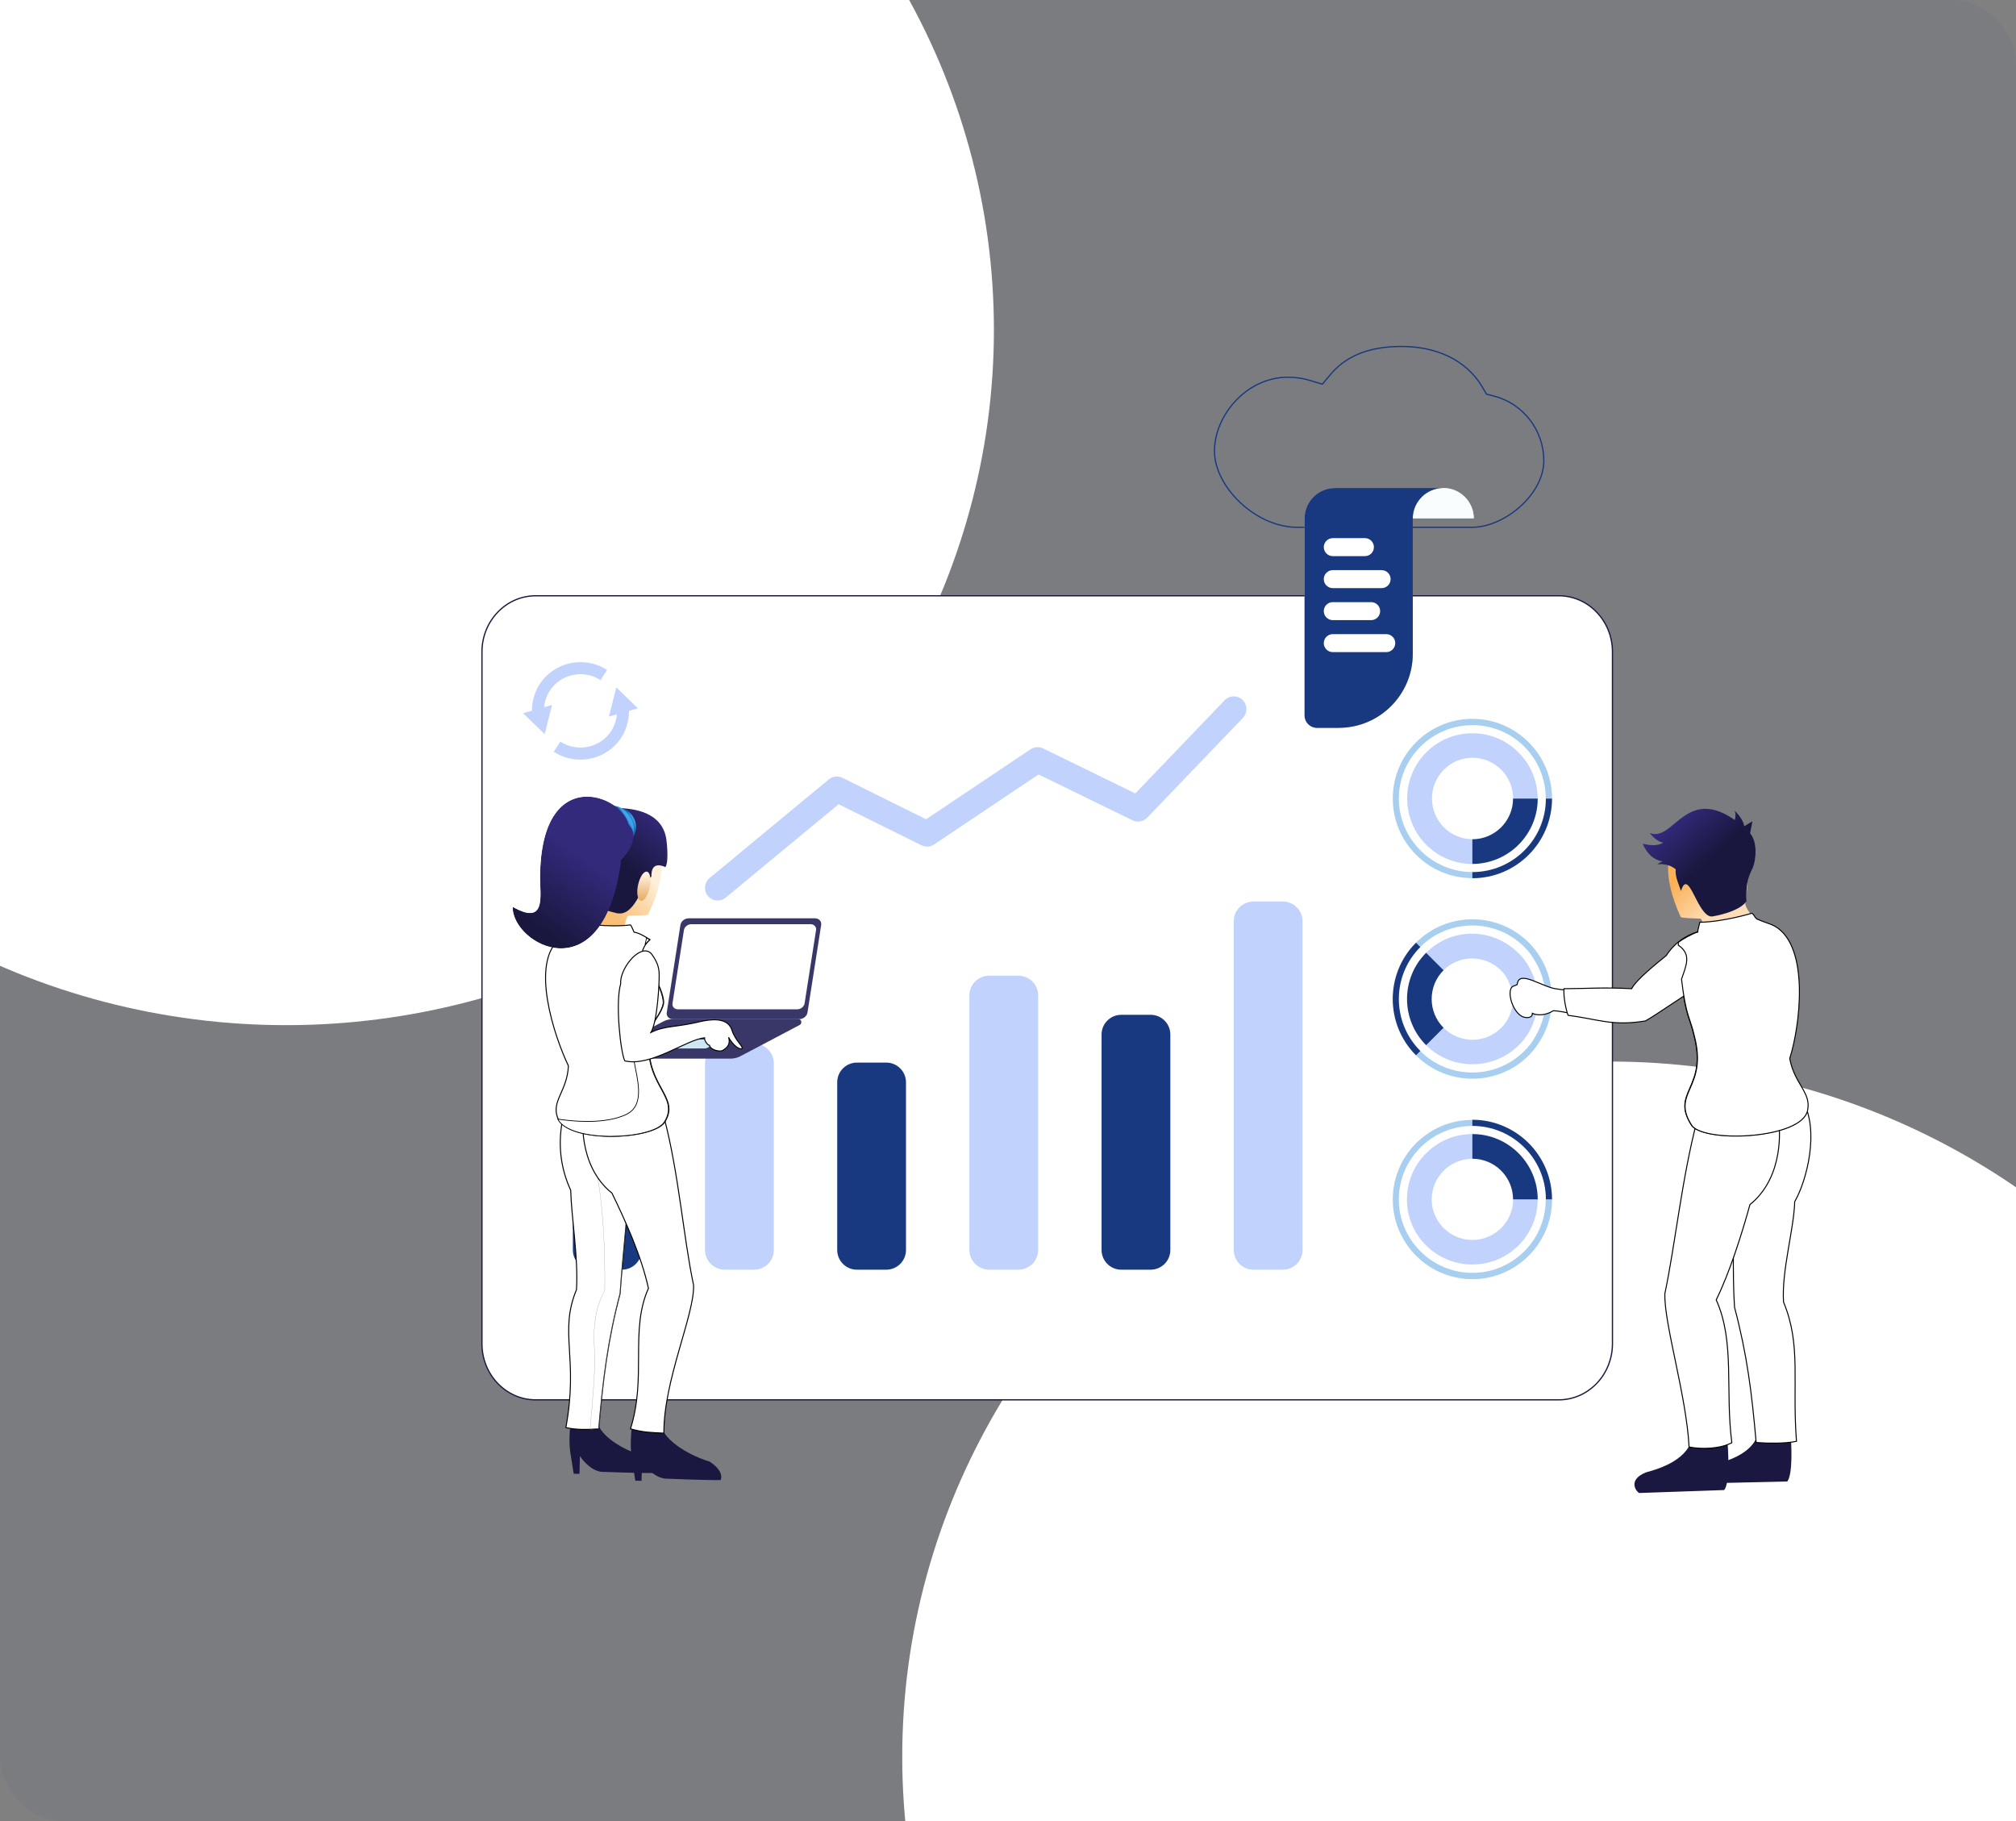 <svg xmlns="http://www.w3.org/2000/svg" xmlns:xlink="http://www.w3.org/1999/xlink" width="8089" height="7307" viewBox="0 0 8089 7307"><rect x="0" y="0" width="8089" height="7307" fill="#808080" stroke="none"/><defs><linearGradient id="a" x1="69.606%" x2="41.94%" y1="70.864%" y2="35.66%"><stop offset="0%" stop-color="#F9BF77"/><stop offset="100%" stop-color="#FDEFD8"/></linearGradient><linearGradient id="b" x1="50.336%" x2="14.954%" y1="39.724%" y2=".17%"><stop offset="0%" stop-color="#1A173F"/><stop offset="100%" stop-color="#332A7C"/></linearGradient><linearGradient id="c" x1="49.499%" x2="50.313%" y1="110.115%" y2="12.212%"><stop offset="0%" stop-color="#E4A052"/><stop offset="100%" stop-color="#FDEFD8"/></linearGradient><linearGradient id="d" x1="18.34%" x2="10.577%" y1="36.34%" y2="32.99%"><stop offset="0%" stop-color="#1269B1"/><stop offset="100%" stop-color="#3DA5EB"/></linearGradient><linearGradient id="e" x1="25.913%" x2="19.881%" y1="33.987%" y2="29.977%"><stop offset="0%" stop-color="#1269B1"/><stop offset="100%" stop-color="#3DA5EB"/></linearGradient><linearGradient id="g" x1="57.87%" x2="38.079%" y1="74.864%" y2="33.321%"><stop offset="0%" stop-color="#1A173F"/><stop offset="100%" stop-color="#332A7C"/></linearGradient><linearGradient id="i" x1="33.649%" x2="60.351%" y1="70.882%" y2="36.73%"><stop offset="0%" stop-color="#FDDDB8"/><stop offset="100%" stop-color="#FBB156"/></linearGradient><linearGradient id="j" x1="43.294%" x2="77.337%" y1="46.733%" y2="12.034%"><stop offset="0%" stop-color="#1A173F"/><stop offset="100%" stop-color="#332A7C"/></linearGradient><path id="f" d="M186.393,0 C107.569,0.008 31.46,56.544 20.01,110.864 L20.01,110.864 C-31.665,165.37 30.979,235.85 48.929,254.258 L48.929,254.258 C119.491,799.675 489.337,592.051 484.961,442.146 L484.961,442.146 C349.387,519.094 375.582,398.852 375.136,322.919 L375.136,322.919 C373.719,76.703 278.226,0 186.418,0 L186.418,0 C186.41,0 186.401,0 186.393,0"/><path id="k" d="M142.411,472.389 C3.762,555.121 43.565,873.184 84.936,1001.878 C65.373,1106.353 -2.569,1137.652 13.412,1210.952 C37.861,1323.028 413.286,1341.082 475.771,1273.501 C566.602,1136.637 410.537,1124.887 468.161,909.228 C483.712,838.7 501.286,836.043 519.082,683.65 C500.245,627.728 477.827,584.002 532,547.1 L532,535.847 C517.968,524.699 477.655,501.455 453.536,494.284 L453.536,488.011 C449.97,472.473 445.659,455.176 445.659,455.176 C350.668,453.723 237.121,419 237.121,419 C229.189,422.21 223.295,439.25 216.015,442.468 C183.889,456.669 161.297,461.125 142.411,472.389 Z"/><path id="l" d="M305.054,45.006 C302.019,33.734 300.873,17.738 306.547,6.35 L306.547,6.35 C286.326,27.053 270.162,49.787 267.465,69.986 L267.465,69.986 L234.552,49.911 L243.838,98.55 C243.838,98.55 211.296,130.294 225.662,209.884 L225.662,209.884 C228.589,226.111 233.834,239.745 240.44,251.834 L240.44,251.834 C254.732,284.8 259.276,302.158 259.07,372.053 L259.07,372.053 C291.439,416.093 394.673,431.725 394.673,431.725 L394.673,431.725 C419.24,435.417 439.816,401.286 457.703,367.156 L457.703,367.156 C483.021,318.814 502.954,270.464 521.196,329.591 L521.196,329.591 C528.297,307.699 546.53,270.332 542.085,242.891 L542.085,242.891 C564.071,225.112 588.408,219.983 616.497,222.684 L616.497,222.684 C611.441,218.902 602.106,213.666 594.362,211.453 L594.362,211.453 C628.71,205.292 656.502,183.764 675,139.691 L675,139.691 C675,139.691 622.377,156.017 592.696,135.546 L592.696,135.546 C592.696,135.546 619.87,133.093 646.441,97.237 L646.441,97.237 C606.213,112.845 574.553,81.77 536.684,50.696 L536.684,50.696 C505.783,25.344 470.742,0 423.52,0 L423.52,0 C390.772,0 352.177,12.189 305.054,45.006"/></defs><g fill="none" fill-rule="evenodd"><rect width="8089" height="7307" fill="#183980" fill-opacity=".044" rx="251"/><ellipse cx="6460.051" cy="7048.5" fill="#FFF" rx="2839.913" ry="2789.5"/><ellipse cx="1148.051" cy="1323.5" fill="#FFF" rx="2839.913" ry="2789.5"/><g transform="translate(1933.818 1390)"><g fill-rule="nonzero" transform="translate(0 1000.27)"><path fill="#FFF" stroke="#1A1840" stroke-width="5" d="M4320.264,3226 L215.736,3226 C96.59,3226 0,3125.15 0,3000.751 L0,225.249 C0,100.843 96.59,0 215.736,0 L4320.264,0 C4439.41,0 4536,100.85 4536,225.249 L4536,3000.751 C4536,3125.15 4439.41,3226 4320.264,3226 Z"/><path fill="#183980" d="M561.563,2703.84 L443.861,2703.84 C400.149,2703.84 364.716,2668.41 364.716,2624.702 L364.716,2041.725 C364.716,1998.017 400.149,1962.587 443.861,1962.587 L561.563,1962.587 C605.275,1962.587 640.708,1998.017 640.708,2041.725 L640.708,2624.702 C640.708,2668.41 605.275,2703.84 561.563,2703.84 Z"/><path fill="#C1D3FC" d="M1091.907,2703.84 L974.204,2703.84 C930.493,2703.84 895.06,2668.41 895.06,2624.702 L895.06,1876.045 C895.06,1832.337 930.493,1796.906 974.204,1796.906 L1091.907,1796.906 C1135.618,1796.906 1171.052,1832.337 1171.052,1876.045 L1171.052,2624.702 C1171.052,2668.41 1135.618,2703.84 1091.907,2703.84 Z"/><path fill="#183980" d="M1622.251,2703.84 L1504.548,2703.84 C1460.837,2703.84 1425.403,2668.41 1425.403,2624.702 L1425.403,1952.018 C1425.403,1908.31 1460.837,1872.88 1504.548,1872.88 L1622.251,1872.88 C1665.962,1872.88 1701.395,1908.31 1701.395,1952.018 L1701.395,2624.702 C1701.401,2668.41 1665.962,2703.84 1622.251,2703.84 Z"/><path fill="#C1D3FC" d="M2152.594,2703.84 L2034.892,2703.84 C1991.18,2703.84 1955.747,2668.41 1955.747,2624.702 L1955.747,1603.414 C1955.747,1559.706 1991.18,1524.276 2034.892,1524.276 L2152.594,1524.276 C2196.306,1524.276 2231.739,1559.706 2231.739,1603.414 L2231.739,2624.702 C2231.745,2668.41 2196.306,2703.84 2152.594,2703.84 Z"/><path fill="#183980" d="M2682.944,2703.84 L2565.241,2703.84 C2521.53,2703.84 2486.096,2668.41 2486.096,2624.702 L2486.096,1760.339 C2486.096,1716.631 2521.53,1681.201 2565.241,1681.201 L2682.944,1681.201 C2726.655,1681.201 2762.088,1716.631 2762.088,1760.339 L2762.088,2624.702 C2762.088,2668.41 2726.649,2703.84 2682.944,2703.84 Z"/><path fill="#C1D3FC" d="M3213.287 2703.84 3095.585 2703.84C3051.873 2703.84 3016.44 2668.41 3016.44 2624.702L3016.44 1305.794C3016.44 1262.086 3051.873 1226.655 3095.585 1226.655L3213.287 1226.655C3256.999 1226.655 3292.432 1262.086 3292.432 1305.794L3292.432 2624.702C3292.432 2668.41 3256.999 2703.84 3213.287 2703.84ZM945.695 1222.683C931.075 1222.683 916.552 1216.416 906.408 1204.234 888.507 1182.554 891.588 1150.479 913.27 1132.529L1391.561 736.868C1406.88 724.087 1428.461 721.55 1446.559 730.455L1782.028 896.633 2201.042 615.988C2216.16 605.895 2235.355 604.551 2251.766 612.555L2621.451 792.958 2979.698 419.375C2999.191 399.039 3031.414 398.39 3051.706 417.885 3071.994 437.326 3072.693 469.601 3053.297 489.888L2669.29 890.275C2653.971 906.237 2630.104 910.511 2610.114 900.765L2233.371 716.934 1814.256 997.68C1799.138 1007.873 1779.742 1009.167 1763.335 1001.012L1430.948 836.374 978.119 1211.004C968.666 1218.852 957.132 1222.683 945.695 1222.683Z"/><g transform="translate(3654.512 493.72)"><path fill="#C1D3FC" d="M319.598,57.827 C174.513,57.827 57.831,175.508 57.831,319.568 C57.831,464.647 174.513,582.329 319.598,582.329 L319.598,482.911 C230.316,482.911 157.257,409.864 157.257,319.568 C157.257,229.278 230.31,156.231 319.598,156.231 C409.895,156.231 482.948,229.278 482.948,319.568 L581.36,319.568 C581.36,175.508 463.669,57.827 319.598,57.827 Z"/><path fill="#A8CFEF" d="M319.598,0 C143.062,0 0,144.059 0,319.568 C0,496.102 143.062,639.142 319.598,639.142 L319.598,614.793 C157.257,614.793 24.345,481.891 24.345,319.562 C24.345,157.239 157.257,25.357 319.598,25.357 C482.948,25.357 613.826,157.245 613.826,319.562 L639.191,319.562 C639.191,144.059 495.12,0 319.598,0 Z"/><path fill="#183980" d="M581.669,319.854 C581.669,464.356 463.873,582.143 319.359,582.143 L319.359,483.167 C409.435,483.167 482.68,409.922 482.68,319.859 L581.669,319.859 L581.669,319.854 Z"/><path fill="#183980" d="M639.08,319.854 C639.08,496.032 495.552,639.55 319.359,639.55 L319.359,614.804 C482.68,614.804 614.333,482.176 614.333,319.854 L639.08,319.854 Z"/></g><g transform="translate(3654.347 1297.985)"><path fill="#C1D3FC" d="M504.42,135.179 C503.406,135.179 503.406,135.179 503.406,135.179 C400.931,32.711 236.567,31.697 134.091,134.164 L204.101,204.168 C267.004,141.27 370.493,141.27 434.417,205.183 C448.618,219.383 459.782,235.617 465.868,252.86 C485.147,290.395 487.17,333.007 473.983,371.557 C466.888,394.897 453.696,417.212 435.425,435.469 C371.514,499.381 268.018,499.381 204.101,435.469 L134.091,505.473 C236.567,606.926 402.965,606.926 505.435,505.473 C518.627,493.301 528.777,479.095 538.921,464.895 L539.935,463.881 C604.861,361.414 593.703,224.46 504.42,135.179 Z"/><path fill="#A8CFEF" d="M548.044,95.615 C547.03,94.601 547.03,94.601 546.015,93.586 C421.224,-31.195 218.302,-31.195 93.505,93.586 L110.755,110.835 C225.403,-3.804 413.103,-3.804 527.751,110.835 C541.958,125.036 554.13,139.242 563.26,155.47 C627.177,249.823 630.226,372.577 572.395,469.973 C561.237,491.279 546.015,510.55 527.751,528.813 C413.103,643.452 225.403,643.452 110.755,528.813 L93.505,546.057 C218.302,670.839 421.224,670.839 546.015,546.057 C549.064,543.008 552.102,538.956 555.151,535.908 C668.784,411.126 666.749,217.354 548.044,95.615 Z"/><path fill="#183980" d="M134.039,505.24 C31.849,403.058 31.849,236.492 134.039,134.31 L204.031,204.296 C140.341,267.982 140.341,371.562 204.031,435.253 L134.039,505.24 Z"/><path fill="#183980" d="M93.441,545.835 C-31.147,421.257 -31.147,218.293 93.441,93.715 L110.942,111.214 C-4.546,226.693 -3.846,413.557 110.942,528.341 L93.441,545.835 Z"/></g><g transform="translate(3654.512 2102.257)"><path fill="#C1D3FC" d="M482.948,320.063 C482.948,408.325 409.895,482.386 319.598,482.386 C229.296,482.386 156.243,408.331 156.243,320.063 C156.243,229.768 229.296,156.721 319.598,156.721 L319.598,57.302 C174.513,57.302 56.817,174.99 56.817,320.063 C56.817,464.123 174.513,580.796 319.598,580.796 C463.669,580.796 581.36,464.123 581.36,320.063 L482.948,320.063 L482.948,320.063 Z"/><path fill="#A8CFEF" d="M613.826,320.063 C613.826,482.386 481.928,614.268 319.598,614.268 C157.257,614.268 24.345,482.38 24.345,320.063 C24.345,156.721 157.257,24.833 319.598,24.833 L319.598,0.484 C143.062,0.484 0,143.535 0,320.058 C0,495.566 143.062,639.626 319.598,639.626 C495.12,639.626 639.191,495.566 639.191,320.058 L613.826,320.058 L613.826,320.063 Z"/><path fill="#183980" d="M319.359,57.407 C463.873,57.407 581.669,175.194 581.669,319.696 L482.685,319.696 C482.685,229.628 409.435,156.388 319.365,156.388 L319.365,57.407 L319.359,57.407 Z"/><path fill="#183980" d="M319.359,0 C495.552,0 639.08,143.517 639.08,319.696 L614.333,319.696 C614.333,156.388 481.694,24.745 319.359,24.745 L319.359,0 Z"/></g></g><g transform="translate(123.182 1806)"><g fill-rule="nonzero" transform="translate(360.244 488.353)"><path fill="#393768" d="M785.309,403.965 L284.441,403.965 C270.24,403.965 256.248,407.427 243.685,414.049 L6.817,538.919 C-4.942,545.121 -0.535,562.924 12.757,562.924 L513.626,562.924 C527.827,562.924 541.818,559.461 554.381,552.839 L791.25,427.97 C803.014,421.773 798.607,403.965 785.309,403.965 Z"/><path fill="#CCE9F1" d="M472.975,485.983 L358.846,485.983 C355.61,485.983 352.422,486.77 349.559,488.279 L295.587,516.732 C292.906,518.143 293.914,522.2 296.94,522.2 L411.069,522.2 C414.304,522.2 417.493,521.413 420.356,519.903 L474.327,491.451 C477.003,490.04 476,485.983 472.975,485.983 Z"/><path fill="#393768" d="M852.748,1.13686838e-13 L346.12,1.13686838e-13 C330.076,1.13686838e-13 315.21,11.933 312.907,26.657 L258.003,377.966 C255.7,392.685 266.841,404.623 282.884,404.623 L789.513,404.623 C805.556,404.623 820.422,392.691 822.725,377.966 L877.629,26.657 C879.926,11.933 868.785,1.13686838e-13 852.748,1.13686838e-13 Z"/><path fill="#FFF" d="M834.938,23.597 L356.549,23.597 C342.272,23.597 329.033,34.218 326.986,47.322 L281.03,341.37 C278.984,354.474 288.895,365.095 303.178,365.095 L781.567,365.095 C795.844,365.095 809.083,354.474 811.129,341.37 L857.085,47.322 C859.131,34.218 849.215,23.597 834.938,23.597 Z"/></g><g transform="matrix(-1 0 0 1 921 0)"><path fill="#1A1840" d="M687.589,2502.401 C687.589,2502.401 698.503,2577.991 689.33,2634.013 C680.166,2690.043 676.141,2716.764 676.141,2716.764 L652.79,2717 L651.133,2645.931 C651.133,2645.931 615.674,2702.223 565.86,2708.97 C565.86,2708.97 400.844,2715.153 357.49,2713.651 C357.49,2713.651 339.828,2683.279 398.587,2644.936 C430.402,2636.332 553.787,2589.167 580.267,2514.496 C580.267,2514.496 668.49,2482.791 687.589,2502.401"/><path fill="#1A1840" d="M441.193,2513.888 C441.193,2513.888 452.907,2595.294 443.061,2655.631 C433.215,2715.96 428.888,2744.738 428.888,2744.738 L403.812,2745 L402.038,2668.456 C402.038,2668.456 363.956,2729.081 310.45,2736.343 C310.45,2736.343 133.232,2743.647 86.673,2742.033 C86.673,2742.033 67.708,2709.332 130.806,2668.033 C164.976,2658.776 297.485,2607.332 325.924,2526.925 C325.924,2526.925 420.681,2492.778 441.193,2513.888"/><path fill="#FFF" stroke="#000" stroke-width="4" d="M452,1547.401 C461.669,1686.805 480.186,1854.449 489.855,1993.853 L489.855,1993.853 C539.876,2183.259 558.402,2338.449 575.657,2536.522 L575.657,2536.522 C620.607,2539.777 662.145,2541.265 707.484,2531.669 L707.484,2531.669 C655.592,2249.419 736.348,2150.598 664.922,1978.22 L664.922,1978.22 C656.946,1853.248 685.335,1688.538 688.087,1579.487 L688.087,1579.487 C729.295,1489.899 741.792,1390.419 718.068,1283.802 L718.068,1283.802 C674.693,1280.962 640.716,1281.181 606.738,1281.401 L606.738,1281.401 C572.761,1281.621 538.793,1281.832 495.426,1279 L495.426,1279 C480.948,1368.47 466.478,1457.931 452,1547.401"/><path stroke="#979797" d="M610.468,2538 C598.926,2537.56 587.276,2536.816 575.39,2535.962 C558.241,2337.814 539.857,2182.581 490.186,1993.103 C482.696,1884.176 469.843,1758.029 460,1641.566 L619,1390 C540.824,1561.869 551.685,1982.802 551.685,1982.802 C609.594,2078.94 592.21,2221.69 592.21,2221.69 C587.915,2277.917 600.893,2441.624 610.468,2538"/><path fill="#FFF" stroke="#000" stroke-width="4" d="M313.736,1286.526 C254.416,1509.685 235.861,1768.342 195.104,1960.187 L195.104,1960.187 C190.899,2078.331 315.775,2342.508 314.193,2554 L314.193,2554 C363.14,2551.033 395.681,2551.836 448.25,2536.458 L448.25,2536.458 C382.634,2329.632 451.397,2140.036 376.212,1972.944 L376.212,1972.944 C404.066,1844.63 468.006,1703.136 522.614,1590.902 L522.614,1590.902 C664.159,1477.129 638.116,1273 638.116,1273 L638.116,1273 L313.736,1286.526 Z"/><path fill="url(#a)" d="M481.487,65.294 C481.487,65.294 294.247,100.151 333.114,215.901 L333.114,215.901 C333.114,215.901 291.353,293.429 377.549,473.227 L377.549,473.227 C385.623,476.906 430.142,477.16 456.785,477.549 L456.785,477.549 C470.486,492.389 475.615,534.62 470.941,559 L470.941,559 C470.941,559 618.539,543.931 661.548,494.85 L661.548,494.85 C661.548,494.85 632.78,422.718 637.842,405.34 L637.842,405.34 C637.842,405.34 712.792,194.481 613.671,111.313 L613.671,111.313 C613.671,111.313 569.371,56.008 516.997,56 L516.997,56 C505.422,56 493.467,58.706 481.487,65.294"/><path fill="url(#b)" d="M304.444,171.02 C304.444,171.02 292.347,258.59 308.07,283.162 L308.07,283.162 C308.07,283.162 366.44,250.698 364.284,320.647 L364.284,320.647 C407.353,361.654 431.538,484.109 505.157,467.453 L505.157,467.453 C505.157,467.453 649.378,432.966 680.621,388.546 L680.621,388.546 C680.621,388.546 765.161,282.103 598.016,54.239 L598.016,54.239 C598.016,54.239 557.466,46 506.417,46 L506.417,46 C426.179,45.992 320.006,66.347 304.444,171.02"/><path fill="url(#c)" d="M381.953,301.22 C369.069,304.024 364.234,332.382 371.163,364.558 L371.163,364.558 C378.076,396.751 394.148,420.573 407.032,417.777 L407.032,417.777 C419.924,414.972 424.769,386.614 417.839,354.438 L417.839,354.438 C411.287,323.969 396.545,301 384.048,301 L384.048,301 C383.349,301 382.643,301.068 381.953,301.22"/><path fill="url(#d)" d="M431.473,93.184 C416.621,131.09 433.035,172.925 468.118,186.634 L468.118,186.634 C503.2,200.335 543.678,180.716 558.522,142.818 L558.522,142.818 C573.382,104.92 556.968,63.076 521.877,49.376 L521.877,49.376 C514.295,46.416 506.46,45 498.683,45 L498.683,45 C470.499,45 443.117,63.481 431.473,93.184"/><path fill="url(#e)" d="M441.338,97.547 C423.553,143.306 439.208,192.247 476.29,206.857 L476.29,206.857 C513.397,221.466 557.876,196.212 575.66,150.445 L575.66,150.445 C593.453,104.686 577.782,55.753 540.7,41.144 L540.7,41.144 C533.574,38.327 526.169,37 518.739,37 L518.739,37 C487.481,37 455.699,60.586 441.338,97.547"/><path fill="#FFF" stroke="#000" stroke-width="4" d="M447.474,514.746 C447.474,514.746 439.51,529.566 434.071,543.811 L434.071,543.811 C410.324,547.404 384.701,565.2 369.964,573.908 L369.964,573.908 C416.328,616.017 409.023,664.062 369.931,698.318 L369.931,698.318 C369.508,717.018 350.878,712.157 351.03,726.994 L351.03,726.994 C340.195,742.921 314.252,795.15 315.164,828.189 L315.164,828.189 C321.152,865.995 354.434,897.385 368.605,934.685 L368.605,934.685 C406.574,1159.689 241.767,1197.149 311.338,1306.883 L311.338,1306.883 C361.528,1379.165 703.007,1390.57 740.9,1287.65 L740.9,1287.65 C765.687,1220.347 702.044,1181.729 697.323,1080.179 L697.323,1080.179 C753.416,963.75 852.266,667.739 732.041,571.084 L732.041,571.084 C715.675,557.93 694.883,550.718 666.355,533.016 L666.355,533.016 C659.903,529.008 656.576,512.092 649.499,508 L649.499,508 C649.499,508 537.508,525.914 447.474,514.746"/><path fill="#FFF" stroke="#000" stroke-width="3" d="M383.907,567 C379.44,569.729 375.395,572.264 371.95,574.301 C379.186,580.875 385.123,587.584 389.826,594.378 C387.741,584.677 385.756,575.492 383.907,567 M402.164,652.193 C398.102,669.042 387.563,684.945 371.924,698.642 C371.51,717.342 352.865,712.483 353.026,727.313 C342.191,743.233 316.242,795.437 317.162,828.451 C323.149,866.247 356.42,897.622 370.599,934.903 C408.565,1159.791 243.772,1197.233 313.337,1306.922 C362.45,1377.631 690.558,1390.036 740,1294.078 C576.178,1317.459 496.961,1290.613 464.56,1274.879 C385.224,1236.373 423.807,1126.473 435.055,1054.056 C446.759,978.581 443.837,913.525 437.841,836.96 C433.974,806.007 417.642,725.496 402.164,652.193"/><g transform="translate(436)"><mask id="h" fill="#fff"><use xlink:href="#f"/></mask><path fill="url(#g)" d="M186.393,0 C107.569,0.008 31.46,56.544 20.01,110.864 L20.01,110.864 C-31.665,165.37 30.979,235.85 48.929,254.258 L48.929,254.258 C119.491,799.675 489.337,592.051 484.961,442.146 L484.961,442.146 C349.387,519.094 375.582,398.852 375.136,322.919 L375.136,322.919 C373.719,76.703 278.226,0 186.418,0 L186.418,0 C186.41,0 186.401,0 186.393,0" mask="url(#h)"/></g><path fill="#FFF" stroke="#000" stroke-width="4" d="M360.966,635.085 C343.689,660.197 332.479,683.088 333.122,717.058 L333.122,717.058 C332.47,744.348 339.67,901.816 366.084,946.205 L366.084,946.205 C306.97,917.192 270.419,927.907 159.229,900.727 L159.229,900.727 C102.128,889.429 54.942,894.081 41.211,937.077 L41.211,937.077 C27.479,980.056 -4.951,1001.748 0.642,1011.121 L0.642,1011.121 C16.125,1017.073 43.588,987.309 54.494,965.82 L54.494,965.82 C54.062,970.042 40.466,1000.312 82.626,1020.383 L82.626,1020.383 C104.42,1022.925 129.667,1010.952 130.962,998.21 L130.962,998.21 C140.903,996.825 153.425,974.973 150.937,967.846 L150.937,967.846 C225.002,975.15 365.941,1085.198 471.099,1060.356 L471.099,1060.356 C487.935,1026.454 509.73,828.406 487.665,750.976 L487.665,750.976 C491.049,698.177 432.679,619.008 389.258,619 L389.258,619 C378.53,619 368.716,623.83 360.966,635.085"/><path d="M367.433,571.583 C330.154,595.731 312.453,704.583 334.956,773.655 L334.956,773.655 C335.928,805.611 349.166,897.389 348.718,923.004 L348.718,923.004 C384.957,951.57 474.664,948.299 504.064,944.622 L504.064,944.622 C506.668,878.519 513.887,808.528 509.745,735.477 L509.745,735.477 C511.833,674.904 454.874,563 395.101,563 L395.101,563 C385.878,563 376.588,565.664 367.433,571.583"/></g></g><g transform="matrix(-1 0 0 1 5332.182 1855)"><path fill="#1A1840" d="M82.376,2488.923 C76.961,2558.477 72.608,2670.109 94.758,2698.906 L411.464,2706 C421.512,2701.95 456.866,2656.886 384.74,2629.541 C351.537,2620.962 234.749,2591.72 212.93,2508.448 C212.93,2508.448 101.995,2468.218 82.376,2488.923"/><path fill="#1A1840" d="M337.097,2506.118 C330.357,2581.196 324.218,2701.765 347.681,2733.16 L688.692,2745 C699.571,2740.745 738.234,2692.528 660.917,2662.024 C625.266,2652.324 499.863,2619.193 477.445,2528.93 C477.445,2528.93 358.494,2484.009 337.097,2506.118"/><path fill="#FFF" stroke="#000" stroke-width="4" d="M152.499,1168.425 C114.596,1168.194 76.7,1167.979 32.878,1170.841 L32.878,1170.841 C-35.358,1290.852 16.224,1491.658 64.947,1576.207 L64.947,1576.207 C67.732,1686.321 117.844,1852.622 109.794,1978.794 L109.794,1978.794 C37.606,2152.839 76.039,2297.071 57.847,2537.604 L57.847,2537.604 C103.653,2547.278 174.204,2545.785 219.612,2542.511 L219.612,2542.511 C237.06,2342.512 255.764,2191.179 306.322,1999.947 L306.322,1999.947 C316.083,1859.179 306.231,1684.581 316,1543.821 L316,1543.821 C301.371,1453.491 286.758,1256.33 272.129,1166 L272.129,1166 C228.307,1168.87 190.403,1168.639 152.499,1168.425"/><path fill="#FFF" stroke="#000" stroke-width="4" d="M127.901,1266.888 C127.901,1266.888 101.617,1473.017 244.507,1587.891 L244.507,1587.891 C277.244,1707.129 326.947,1862.942 379.845,1970.13 L379.845,1970.13 C303.923,2138.85 344.599,2332.088 317.201,2543.331 L317.201,2543.331 C365.56,2568.286 437.033,2570.406 488.8,2560.427 L488.8,2560.427 C498.984,2355.131 590.106,2064.081 585.856,1944.778 L585.856,1944.778 C544.71,1751.045 516.999,1478.337 457.103,1253 L457.103,1253 L127.901,1266.888 Z"/><path fill="url(#i)" d="M293.207,82.755 C228.526,168.234 262.435,376.603 262.435,376.603 L262.435,376.603 C267.894,393.955 230,436.785 230,436.785 L230,436.785 C274.317,485.198 421.761,522 421.761,522 L421.761,522 C424.141,497.797 432.524,449.549 442.446,440.721 L442.446,440.721 C469.257,439.774 514.068,438.604 522.122,434.734 L522.122,434.734 C605.198,252.338 561.531,175.324 561.531,175.324 L561.531,175.324 C598.281,58.248 409.039,27.103 409.039,27.103 L409.039,27.103 C398.112,21.388 387.679,19 377.864,19 L377.864,19 C327.231,19.008 293.207,82.755 293.207,82.755"/><path fill="#FFF" stroke="#000" stroke-width="4" d="M522.693,541 C526.903,542.994 530.429,545.014 533,547.057 C478.925,583.913 501.303,627.584 520.114,683.436 C502.341,835.638 484.8,838.308 469.285,908.739 C411.758,1124.111 567.539,1135.855 476.865,1272.547 C425.287,1328.39 159.989,1325.687 56,1259.739 C391.423,1324.047 439.302,1223.799 395.658,1049.048 C371.352,951.734 408.644,918.068 424.2,824.701 C442.977,711.951 393.277,587.663 396.441,586.517 L522.693,541 Z"/><path fill="url(#j)" d="M305.054,45.006 C302.019,33.734 300.873,17.738 306.547,6.35 L306.547,6.35 C286.326,27.053 270.162,49.787 267.465,69.986 L267.465,69.986 L234.552,49.911 L243.838,98.55 C243.838,98.55 211.296,130.294 225.662,209.884 L225.662,209.884 C228.589,226.111 233.834,239.745 240.44,251.834 L240.44,251.834 C254.732,284.8 259.276,302.158 259.07,372.053 L259.07,372.053 C291.439,416.093 394.673,431.725 394.673,431.725 L394.673,431.725 C419.24,435.417 439.816,401.286 457.703,367.156 L457.703,367.156 C483.021,318.814 502.954,270.464 521.196,329.591 L521.196,329.591 C528.297,307.699 546.53,270.332 542.085,242.891 L542.085,242.891 C564.071,225.112 588.408,219.983 616.497,222.684 L616.497,222.684 C611.441,218.902 602.106,213.666 594.362,211.453 L594.362,211.453 C628.71,205.292 656.502,183.764 675,139.691 L675,139.691 C675,139.691 622.377,156.017 592.696,135.546 L592.696,135.546 C592.696,135.546 619.87,133.093 646.441,97.237 L646.441,97.237 C606.213,112.845 574.553,81.77 536.684,50.696 L536.684,50.696 C505.783,25.344 470.742,0 423.52,0 L423.52,0 C390.772,0 352.177,12.189 305.054,45.006"/><path fill="#FFF" stroke="#000" stroke-width="4" d="M427,666.388 C478.677,747.574 622.196,807.087 647.023,833.115 L647.023,833.115 C751.507,892.487 954.863,812.511 1033.339,810.075 L1033.339,810.075 C1081.789,839.444 1117.549,820.57 1117.549,820.57 L1117.549,820.57 C1117.005,841.799 1144.159,837.23 1144.159,837.23 L1144.159,837.23 C1193.162,833.773 1225.564,727.654 1195.258,712.097 L1195.258,712.097 L1179.061,705.751 L1176.949,697.38 C1164.482,647.95 1071.987,719.201 1016.185,723.061 L1016.185,723.061 C985.656,729.334 947.99,726.667 906.487,724 L906.487,724 C848.845,720.296 783.793,716.592 720.111,736.832 L720.111,736.832 C658.327,649.827 594.843,625.849 548.811,587.878 L548.811,587.878 C538.876,579.688 528.117,576 517.176,576 L517.176,576 C481.358,576 443.651,615.593 427,666.388"/><path fill="#FFF" stroke="#000" stroke-width="4" d="M417.785,692.35 C486.906,733.796 626.582,830.611 663.249,850.9 L663.249,850.9 C796.512,873.238 854.067,843.917 974.223,828.504 L974.223,828.504 C982.862,805.728 993.274,755.002 990.562,721.788 L990.562,721.788 C887.89,721.226 836.756,715.647 719.197,721.721 L719.197,721.721 C700.196,684.896 617.613,619.352 580.304,588.708 L580.304,588.708 C543.876,532.123 486.23,496.239 425.287,487.595 L425.287,487.595 C422.418,487.19 419.64,487 416.944,487 L416.944,487 C346.447,487.008 338.071,622.939 417.785,692.35"/><use xlink:href="#k" fill="#FFF" stroke="#000" stroke-width="4"/><mask id="m" fill="#fff"><use xlink:href="#l"/></mask><path fill="#FFF" stroke="#000" stroke-width="4" d="M522.693,543 C526.903,544.994 530.429,547.014 533,549.057 C478.925,585.913 501.303,629.584 520.114,685.436 C502.341,837.638 484.8,840.308 469.285,910.739 C411.758,1126.111 567.539,1137.855 476.865,1274.547 C425.287,1330.39 159.989,1327.687 56,1261.739 C391.423,1326.047 439.302,1225.799 395.658,1051.048 C371.352,953.734 408.644,920.068 424.2,826.701 C442.977,713.951 393.277,589.663 396.441,588.517 L522.693,543 Z" mask="url(#m)"/></g><path fill="#C1D3FC" fill-rule="nonzero" d="M374.194 101.219 344.526 218.388 376.532 209.335C373.314 243.32 359.112 275.399 334.791 299.724 285.704 348.807 207.755 356.84 149.463 318.844L123.013 359.492C200.427 409.915 303.887 399.201 369.081 334.012 405.785 297.311 425.262 247.36 425.309 195.543L460.859 185.488 374.194 101.219ZM86.875 289.097 116.245 171.853 84.31 180.97C87.668 147.44 101.974 115.623 126.325 91.269 175.178 42.419 252.824 34.351 310.918 72.148L337.367 31.501C260.187-18.684 156.995-7.975 92.034 56.981 55.214 93.798 35.62 143.505 35.491 194.908L0 205.045 86.875 289.097Z" transform="translate(164.867 1266.52)"/><g fill-rule="nonzero" transform="translate(2939.182)"><path stroke="#183980" stroke-width="5" d="M1034.5,725.5 L331.5,725.5 C165.49,725.5 0.103,563.764 6.16428297e-05,420 C-0.103,276.236 128.711,123.428 294.721,123.428 C324.25,123.428 353.216,127.325 380.514,135.682 L432.881,151.276 L467.98,109.494 C539.288,26.496 641.254,0 751,0 C882.468,0 1006.686,48.781 1074.089,161.857 L1091.357,191.384 L1124.226,199.735 C1240.099,230.935 1321.382,337.327 1321.444,458.204 C1321.5,594 1162.974,725.406 1034.5,725.5 Z"/><path fill="#ADADEA" d="M918.059,568.036 C851.233,568.036 796.095,622.248 795.623,689.536 L795.623,1232.972 C795.623,1396.979 662.442,1530.155 498.416,1530.155 L411.029,1530.155 C383.46,1530.155 361.493,1507.73 361.493,1480.624 L361.493,689.996 C361.493,622.709 416.165,568.036 483.93,568.036 L918.059,568.036 L918.059,568.036 Z"/><path fill="#CCE9F1" d="M1040.495,689.53 L795.623,689.53 C796.089,622.242 851.233,568.036 918.059,568.036 C985.352,568.041 1040.029,622.242 1040.495,689.53 Z"/><path fill="#FFF" d="M1040.495,689.53 L795.623,689.53 C796.089,622.242 851.233,568.036 918.059,568.036 C985.352,568.041 1040.029,622.242 1040.495,689.53 Z" opacity=".894"/><path fill="#183980" d="M918.059,568.036 C851.233,568.036 796.095,622.248 795.623,689.536 L795.623,1232.972 C795.623,1396.979 662.442,1530.155 498.416,1530.155 L411.029,1530.155 C383.46,1530.155 361.493,1507.73 361.493,1480.624 L361.493,689.996 C361.493,622.709 416.165,568.036 483.93,568.036 L918.059,568.036 L918.059,568.036 Z"/><path fill="#FFF" d="M603.585 841.232 474.672 841.232C454.74 841.232 438.574 825.073 438.574 805.137L438.574 805.137C438.574 785.2 454.734 769.041 474.672 769.041L603.585 769.041C623.517 769.041 639.683 785.2 639.683 805.137L639.683 805.137C639.677 825.073 623.517 841.232 603.585 841.232ZM670.621 969.616 474.672 969.616C454.74 969.616 438.574 953.457 438.574 933.521L438.574 933.521C438.574 913.585 454.734 897.426 474.672 897.426L670.621 897.426C690.559 897.426 706.719 913.585 706.719 933.521L706.719 933.521C706.713 953.457 690.553 969.616 670.621 969.616ZM628.624 1098.006 474.672 1098.006C454.74 1098.006 438.574 1081.847 438.574 1061.911L438.574 1061.911C438.574 1041.975 454.734 1025.816 474.672 1025.816L628.624 1025.816C648.556 1025.816 664.722 1041.975 664.722 1061.911L664.722 1061.911C664.722 1081.842 648.562 1098.006 628.624 1098.006ZM689.183 1226.391 474.672 1226.391C454.74 1226.391 438.574 1210.232 438.574 1190.296L438.574 1190.296C438.574 1170.36 454.734 1154.201 474.672 1154.201L689.183 1154.201C709.121 1154.201 725.281 1170.36 725.281 1190.296L725.281 1190.296C725.275 1210.232 709.115 1226.391 689.183 1226.391Z"/></g></g></g></svg>